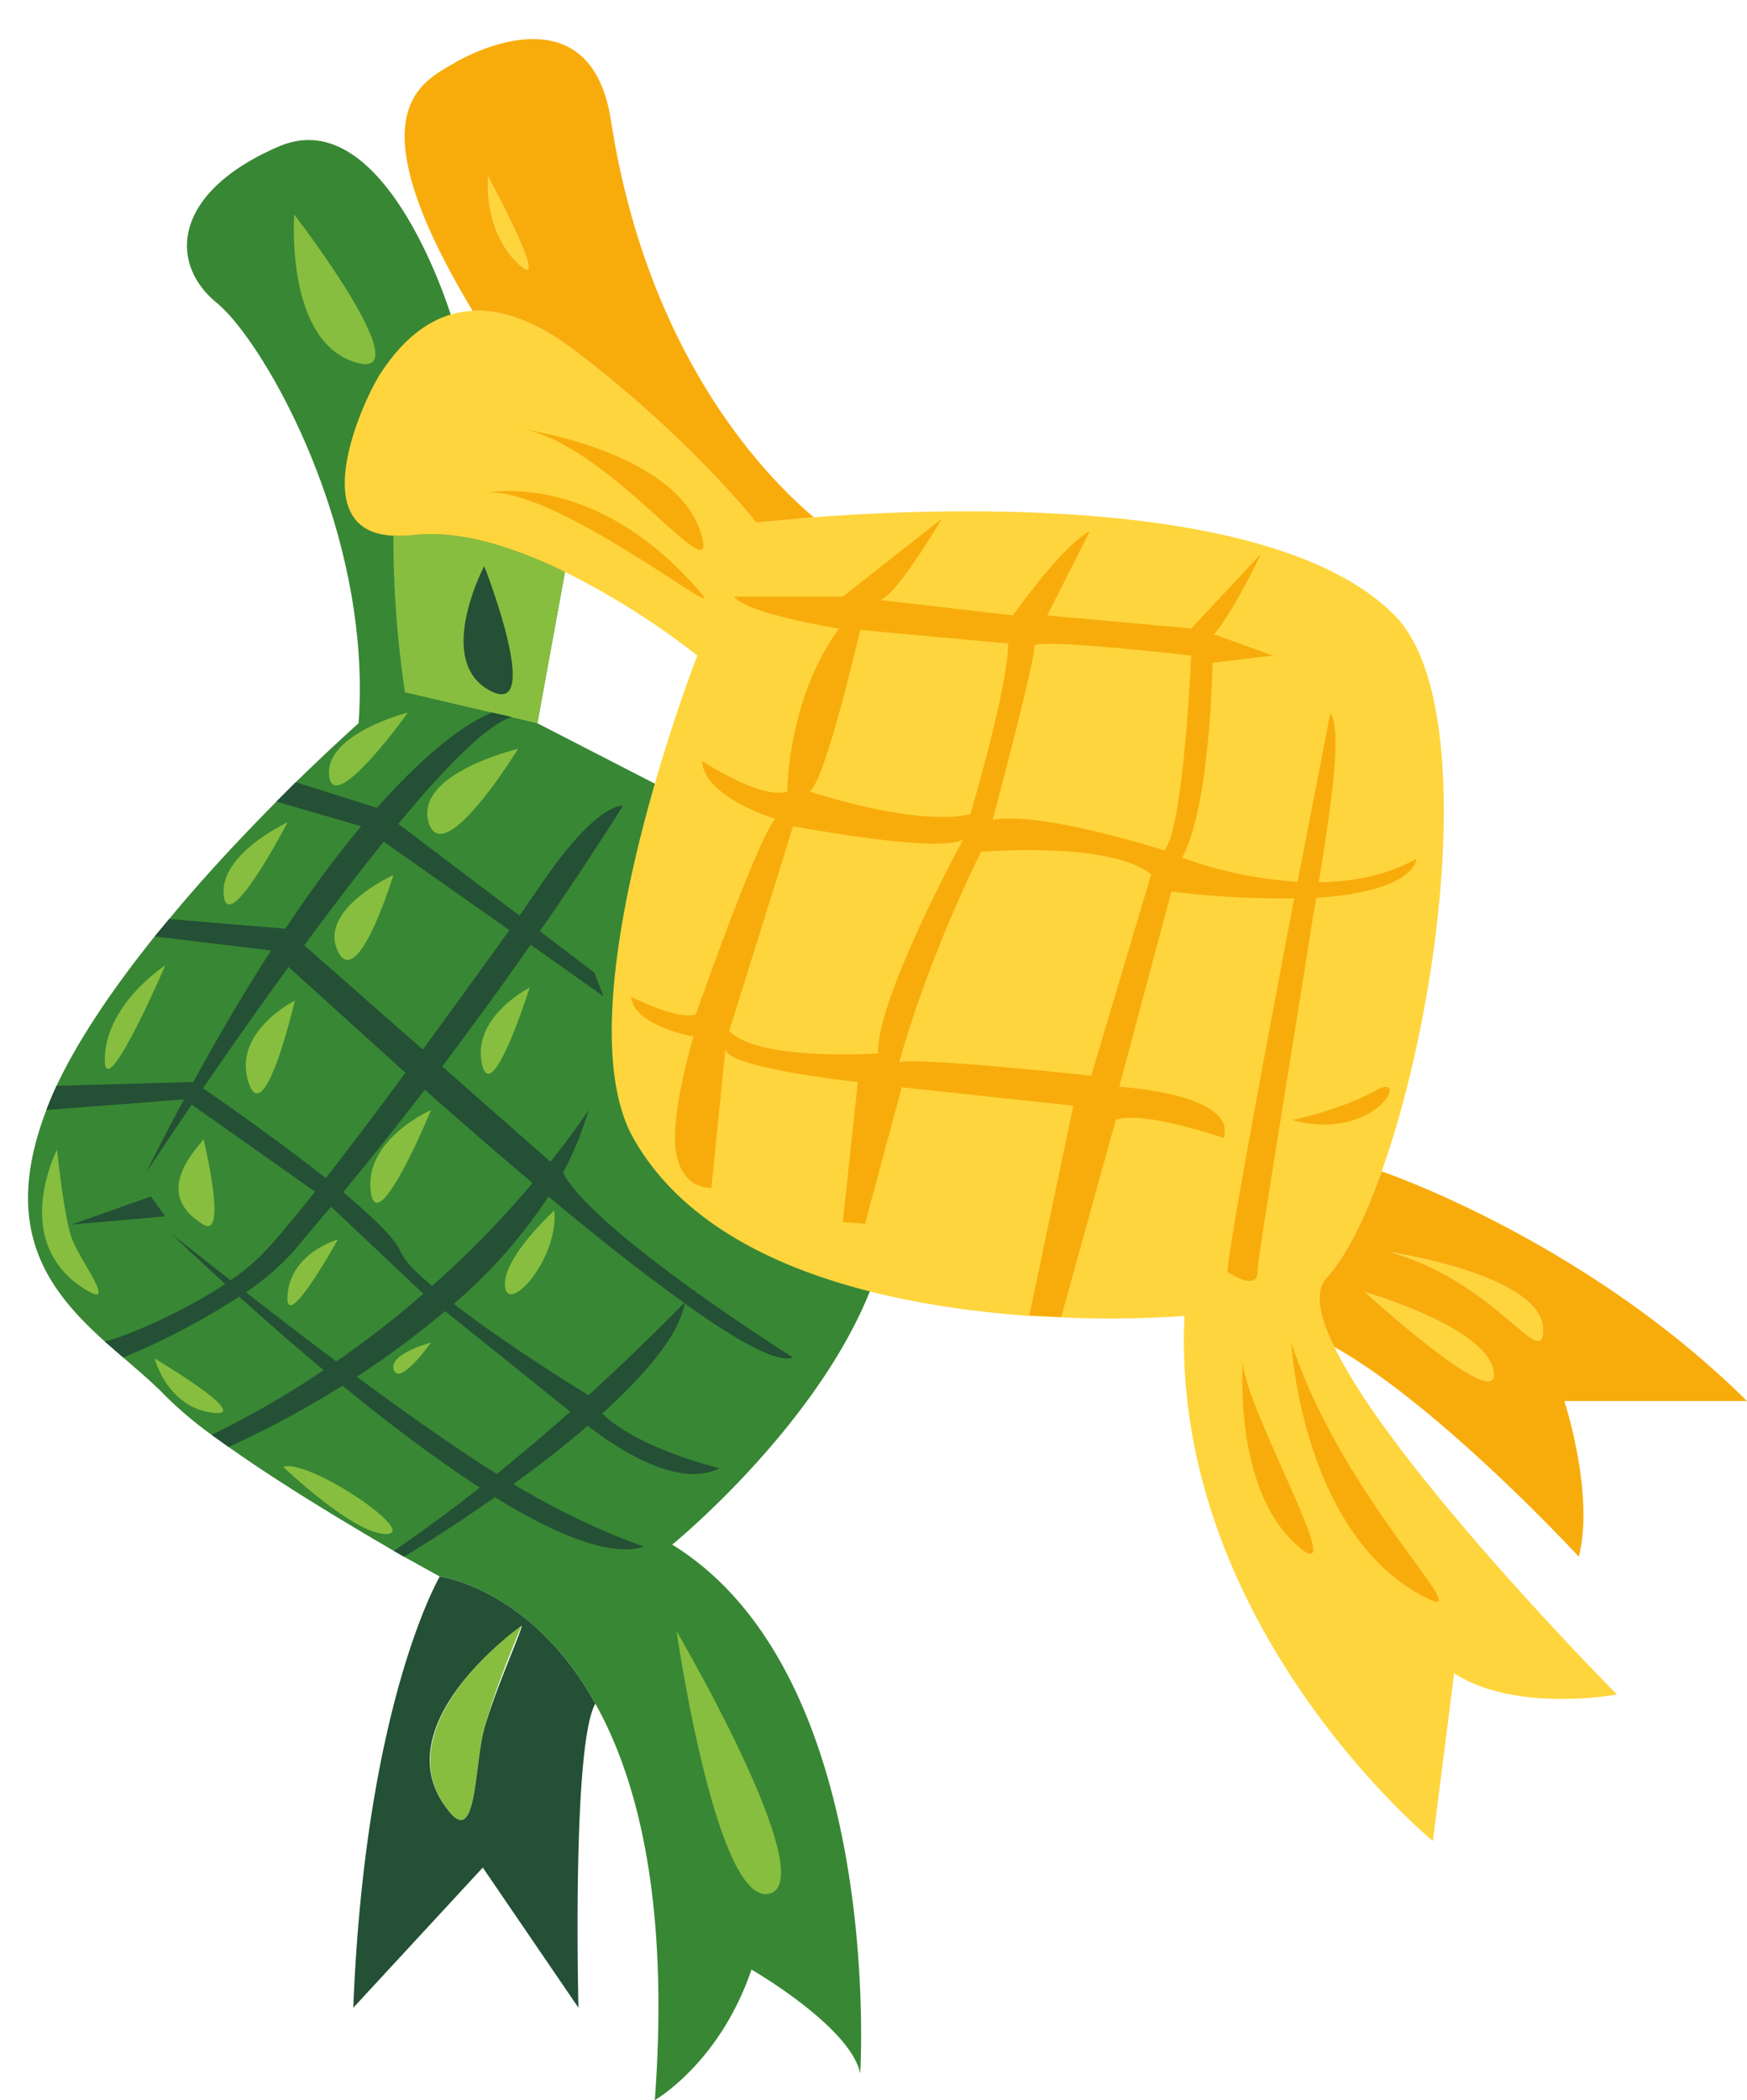 <?xml version="1.0" encoding="UTF-8"?>
<!DOCTYPE svg PUBLIC '-//W3C//DTD SVG 1.0//EN'
          'http://www.w3.org/TR/2001/REC-SVG-20010904/DTD/svg10.dtd'>
<svg height="434.4" preserveAspectRatio="xMidYMid meet" version="1.0" viewBox="-5.8 -8.1 361.5 434.4" width="361.5" xmlns="http://www.w3.org/2000/svg" xmlns:xlink="http://www.w3.org/1999/xlink" zoomAndPan="magnify"
><g data-name="Layer 2"
  ><g data-name="Layer 1"
    ><g data-name="7"
      ><g id="change1_1"
        ><path d="M172.2,420.8c-2-9.7-22.5-21.5-22.5-21.5-6.6,19.4-20,27-20,27,3-40.6-3.4-66.1-12.3-82C104.1,320.4,85.2,318,85.2,318l-7.4-4.1-2.1-1.2c-9.1-5.3-23.2-13.7-34.2-21.5L38,288.7a80.4,80.4,0,0,1-9.6-8.1c-2.6-2.7-5.6-5.2-8.7-7.9l-3.8-3.3C4.5,259.1-5.8,246.5,3.8,221.5c.6-1.6,1.3-3.3,2.1-5,4.7-10,12.2-20.8,20.3-30.9l3-3.6c7.5-9.1,15.5-17.5,22.2-24.3l4-4c7.7-7.5,13-12.2,13-12.2,2.9-39.7-19.5-78.9-29.4-87S29.8,31.7,51.9,22.2,87.5,57.1,87.5,57.1l.9,1.5,24.7,40.7-7.7,42.2L129.7,154l46.6,99c-9.2,30.9-43,58.4-43,58.4C177.4,338.6,172.2,420.8,172.2,420.8Z" fill="#388734"
        /></g
        ><g id="change2_1"
        ><path d="M111.1,110.2l-5.7,31.3L78,135.1a216.9,216.9,0,0,1-2.4-32.4,26.6,26.6,0,0,0,3.9-.1C89.4,101.4,100.9,105.2,111.1,110.2Zm23.1,219.1s8.2,57,19.2,54.3S134.2,329.3,134.2,329.3ZM87.3,366.8c5.4,6.5,5.1-8.8,6.9-16.5s7.6-21.3,7.9-22.1S72.6,349.4,87.3,366.8ZM52.8,295.3s14.7,14.1,21.4,13.9S58.1,293.6,52.8,295.3ZM26.2,272.9s2.5,9.9,11.8,11.2S26.2,272.9,26.2,272.9ZM6,229.7s-10,19.3,6,29c6.7,4.1-1.4-6.2-3-10.8S6,229.7,6,229.7Zm22.4-38.1s-12,7.7-12.5,18.9S28.4,191.6,28.4,191.6Zm55,78s-9,2.4-7.7,5.7S83.4,269.6,83.4,269.6ZM64.1,248.3s-9.7,2.7-10.4,11.4S64.1,248.3,64.1,248.3ZM36.3,227.5c-.2,1-11.5,10.8,0,17.7C41.4,248.3,36.3,227.5,36.3,227.5ZM53.7,162s-14.1,6.5-13.2,15.1S53.7,162,53.7,162Zm24.9-22.7s-17.1,4.3-16.3,13S78.6,139.3,78.6,139.3Zm22.8,7.5S79.9,151.9,82.9,162,101.4,146.8,101.4,146.8ZM75.6,172.9S60,180,64.1,188.6,75.6,172.9,75.6,172.9Zm-20.4,26s-12.9,6.4-9.6,16.8S55.2,198.9,55.2,198.9Zm48.6-2.7s-11.8,5.9-9.9,15.6S103.8,196.2,103.8,196.2ZM83.4,221.5s-13.7,6-12.5,16.7S83.4,221.5,83.4,221.5Zm25.5,20.8S98.1,252.1,98.7,258,109.8,252.4,108.9,242.3ZM55.1,36.3s-2,25.9,12.5,30.5S55.1,36.3,55.1,36.3Z" fill="#87be3f"
        /></g
        ><g id="change3_1"
        ><path d="M117.4,344.3C104.1,320.4,85.2,318,85.2,318s-15.4,26.1-17.9,89.2l26.8-29,19.8,29S112.5,352.7,117.4,344.3Zm-23.2,6c-1.8,7.7-1.5,23-6.9,16.5-14.7-17.4,14.1-38.2,14.8-38.6S96,342.9,94.2,350.3ZM136,261.1c0,.2,0,.3-.1.4-1.3,6.8-8.4,14.9-17.1,22.8l-3,2.5c-4.9,4.3-10.3,8.4-15.4,12.1l-3.8,2.7c-10.4,7.3-18.8,12.3-18.8,12.3l-2.1-1.2c6-4.1,12.1-8.6,17.8-13.1l3.5-2.8c5.4-4.4,10.6-8.8,15.2-12.9l3.8-3.4c10.7-9.8,18.3-17.6,19.8-19.1Zm-20-39.6a69.6,69.6,0,0,1-5.3,13c-1,1.7-1.9,3.3-3,4.9a106.2,106.2,0,0,1-19.6,22.2l-1.8,1.5A187.5,187.5,0,0,1,68,276.7l-2.9,1.8a201.5,201.5,0,0,1-23.6,12.7L38,288.7a190.6,190.6,0,0,0,23.2-13.4,24,24,0,0,0,2.6-1.8,193.8,193.8,0,0,0,18-14l1.8-1.6a201.6,201.6,0,0,0,20.8-21.3c1.4-1.5,2.6-3,3.7-4.4C113.3,225.7,116,221.5,116,221.5Zm7.1-62.9c-5.8,9.1-11.5,17.8-17.2,25.9l-1.9,2.8c-6.4,9.2-12.6,17.6-18.3,25.2l-3.6,4.8c-6.4,8.3-12.1,15.4-16.9,21.2l-2.5,3-8.1,9.6a55.2,55.2,0,0,1-9.5,8.1l-1.4.9a147.9,147.9,0,0,1-24,12.6l-3.8-3.3c5.1-1.3,16.4-6.3,24.9-11.9l1.1-.8a37.9,37.9,0,0,0,4.8-3.7c2.6-2.2,7.1-7.6,12.7-14.6l2.2-2.8c5.1-6.5,10.8-14.1,16.5-21.8l3.6-4.8c6.5-8.9,12.9-17.7,17.9-24.7.7-1.1,1.4-2,2.1-3l5.4-7.8C118.2,157.6,123.1,158.6,123.1,158.6ZM9,245.2l16.4-5.8,3,4.1Zm91.1-105c-17.2,5.2-75.7,94.3-75.7,94.3,43.6-87.1,71.7-95.2,71.7-95.2Zm43,155.4c-8.5,4.3-21.1-4-27.3-8.8l-3.6-2.9h0L86.3,263.1l-4.5-3.6-19.1-18-3.3-3.1h0l-25.5-18-1.6-1.1L3.8,221.5c.6-1.6,1.3-3.3,2.1-5l28.3-.8a14.7,14.7,0,0,1,2,1.3c4.5,3.1,15.8,11,25.4,18.6l3.6,2.9c5.8,4.9,10.5,9.3,11.8,12.1s3.4,4.5,6.6,7.3l4.5,3.7c11.6,9,27.9,18.9,27.9,18.9a13.8,13.8,0,0,0,2.8,3.8C126.5,291.7,143.1,295.6,143.1,295.6Zm15.2-22.9c-3.3,1.2-11.7-3.5-22.4-11.2a.1.1,0,0,1-.1-.1c-8.4-6-18.2-13.7-28.1-22l-3.3-2.8c-7.6-6.4-15.3-13.1-22.3-19.3l-4-3.5L53.9,191.9l-3.6-3.4-24.1-2.9,3-3.6,24,2h0l3.9,3.4L81.7,209l4,3.5,22.4,19.7,2.6,2.3C117.3,246.9,158.3,272.7,158.3,272.7ZM119.1,198,104,187.3l-4.4-3L73.6,166l-4.7-3.2-17.5-5.1,4-4L72.2,159l4.4,3.3,25.1,19,4.2,3.2,11.3,8.6ZM97,296.8c17.2,10.8,30.5,15,30.5,15-23.4,7.7-97.7-64.6-97.7-64.6C47.8,261.4,75.6,283.3,97,296.8ZM95.5,134.7c-11.4-6.2-1.1-25.7-1.1-25.7S106.9,140.9,95.5,134.7Z" fill="#245035"
        /></g
        ><g id="change4_1"
        ><path d="M328.8,342.4s-21,3.9-33.7-4.4l-4.4,34.7s-54.4-44.6-51.4-108.6a226.2,226.2,0,0,1-25.5.3l-6.5-.3c-28.1-2-66.7-9.7-82-36.7s13.2-99.9,13.2-99.9a160.4,160.4,0,0,0-27.4-17.3c-10.2-5-21.7-8.8-31.6-7.6a26.6,26.6,0,0,1-3.9.1c-19.1-.8-5.8-29.3-2.1-34.4,2.4-3.4,8.3-11.6,18.5-12.1,5.7-.3,12.7,1.8,21.1,8.2C137,82.5,150.7,100,150.7,100l11.9-1.1c27.6-2.1,95.7-4.5,120.2,20.3,17.2,17.4,10,79.4-2.7,115-3.5,9.9-7.5,17.8-11.5,22.1-2.4,2.7-1.5,7.8,1.7,14.2C282.6,295.9,328.8,342.4,328.8,342.4Zm-47-91.5c21.8,6,31.7,24.8,31.7,16.1C313.5,255.6,281.8,250.9,281.8,250.9Zm-5.1,8.3s26.6,24.2,26.6,17.1C303.2,266.8,276.7,259.2,276.7,259.2ZM95.2,28.4s-1.1,11.1,6.2,18S95.2,28.4,95.2,28.4Z" fill="#fed53c"
        /></g
        ><g id="change5_1"
        ><path d="M251.4,273.5c-.3,4.6-1.1,28.4,12.2,38.9C272.9,319.6,251.4,282.4,251.4,273.5Zm10-3.9s2.1,39.8,27.9,52.8C300.7,328.2,272.1,302.2,261.4,269.6ZM279,217.4c-7.1,4-17.4,6.2-17.4,6.2C279,228.2,286.2,213.5,279,217.4ZM139.6,115C117.9,89.1,95.2,93.8,95.2,93.8,109.2,92.9,143.8,120.2,139.6,115Zm-.2-12.3c-4.5-16.4-33-21.4-37.4-22.1C120.2,83.6,142.8,115.3,139.4,102.7Zm-18.8-86C116.7-8.1,95.1.9,88.1,5S67.4,15.3,92,56.2c5.7-.3,12.7,1.8,21.1,8.2C137,82.5,150.7,100,150.7,100l11.9-1.1C152.5,90.4,128.1,65.3,120.6,16.7ZM101.4,46.4c-7.3-6.9-6.2-18-6.2-18S108.7,53.4,101.4,46.4ZM355.7,281.7c-33.7-33.4-75.6-47.5-75.6-47.5-3.5,9.9-7.5,17.8-11.5,22.1-2.4,2.7-1.5,7.8,1.7,14.2,21.7,12.1,50.6,43.4,50.6,43.4,3.3-13-3-32.2-3-32.2Zm-79-22.5s26.5,7.6,26.6,17.1C303.3,283.4,276.7,259.2,276.7,259.2Zm5.1-8.3s31.7,4.7,31.7,16.1C313.5,275.7,303.6,256.9,281.8,250.9Zm-14.7-76.5c2.7-16.9,4.8-31.1,2.4-35.1l-6.8,35a85.3,85.3,0,0,1-23.9-5c5.9-10.7,6.3-40.3,6.3-40.3l12.5-1.5-12.2-4.4c3.3-3.5,9.4-15.8,9.7-16.6l-14.4,15.4-29.8-2.7,8.8-17.4c-5.6,2.8-15.9,17.4-15.9,17.4L176.3,116c3.3-.7,12.8-16.8,12.8-16.8l-20.5,16.1H146.1c2.9,3.7,21.7,6.6,21.7,6.6-10.7,14.7-10.7,33.7-10.7,33.7-5.2,1.9-17.6-6.3-17.6-6.3.2,7.4,15.1,12,15.1,12-3.9,4.6-16.4,40.4-16.4,40.4-3.4,1.4-13.4-3.6-13.4-3.6.5,6,12.9,8.2,12.9,8.2s-4.9,16.2-3.6,24,7.3,7.3,7.3,7.3l2.9-28.6c.8,3.9,27.4,6.7,27.4,6.7l-3.1,29,4.6.3,7.6-28.2,35.5,3.8L207.2,264h.1l6.5.3,11.3-40.8c6.1-1.9,22.3,3.8,22.3,3.8,2.9-9.2-21.6-10.6-21.6-10.6l10.8-40.4a180,180,0,0,0,25.4,1.4c-6,31.7-13.6,72.1-13.8,77.3,0,0,6.2,4.2,6.2,0,0-2.5,5.7-36.8,10.6-67.8.5-3.2,1-6.5,1.6-9.6,20.7-1.3,20.7-8.1,20.7-8.1C281,173.1,273.9,174.3,267.1,174.4Zm-94.9-52.2,30.6,2.8c0,9.1-7.8,35.3-7.8,35.3-11.3,2.7-33.3-4.7-33.3-4.7C164.9,153.9,172.2,122.2,172.2,122.2Zm-27.1,82.9s10.3-32.8,13.2-42.3c0,0,30.7,5.8,35.2,2.7-.5,1-18.1,33.4-17.6,44.3C175.9,209.8,150.9,211.5,145.1,205.1Zm74.9,9.3s-35.3-3.8-39.7-2.8c0,0,4.9-19,16.9-43.5,0,0,26.9-2.3,35.2,4.7Zm15.1-46.6s-25.4-8.2-35.5-6.3c0,0,9.1-34,8.6-35.9s32.5,1.9,32.5,1.9S239.1,163.6,235.1,167.8Z" fill="#f8ac0c" fill-rule="evenodd"
        /></g
      ></g
    ></g
  ></g
></svg
>
